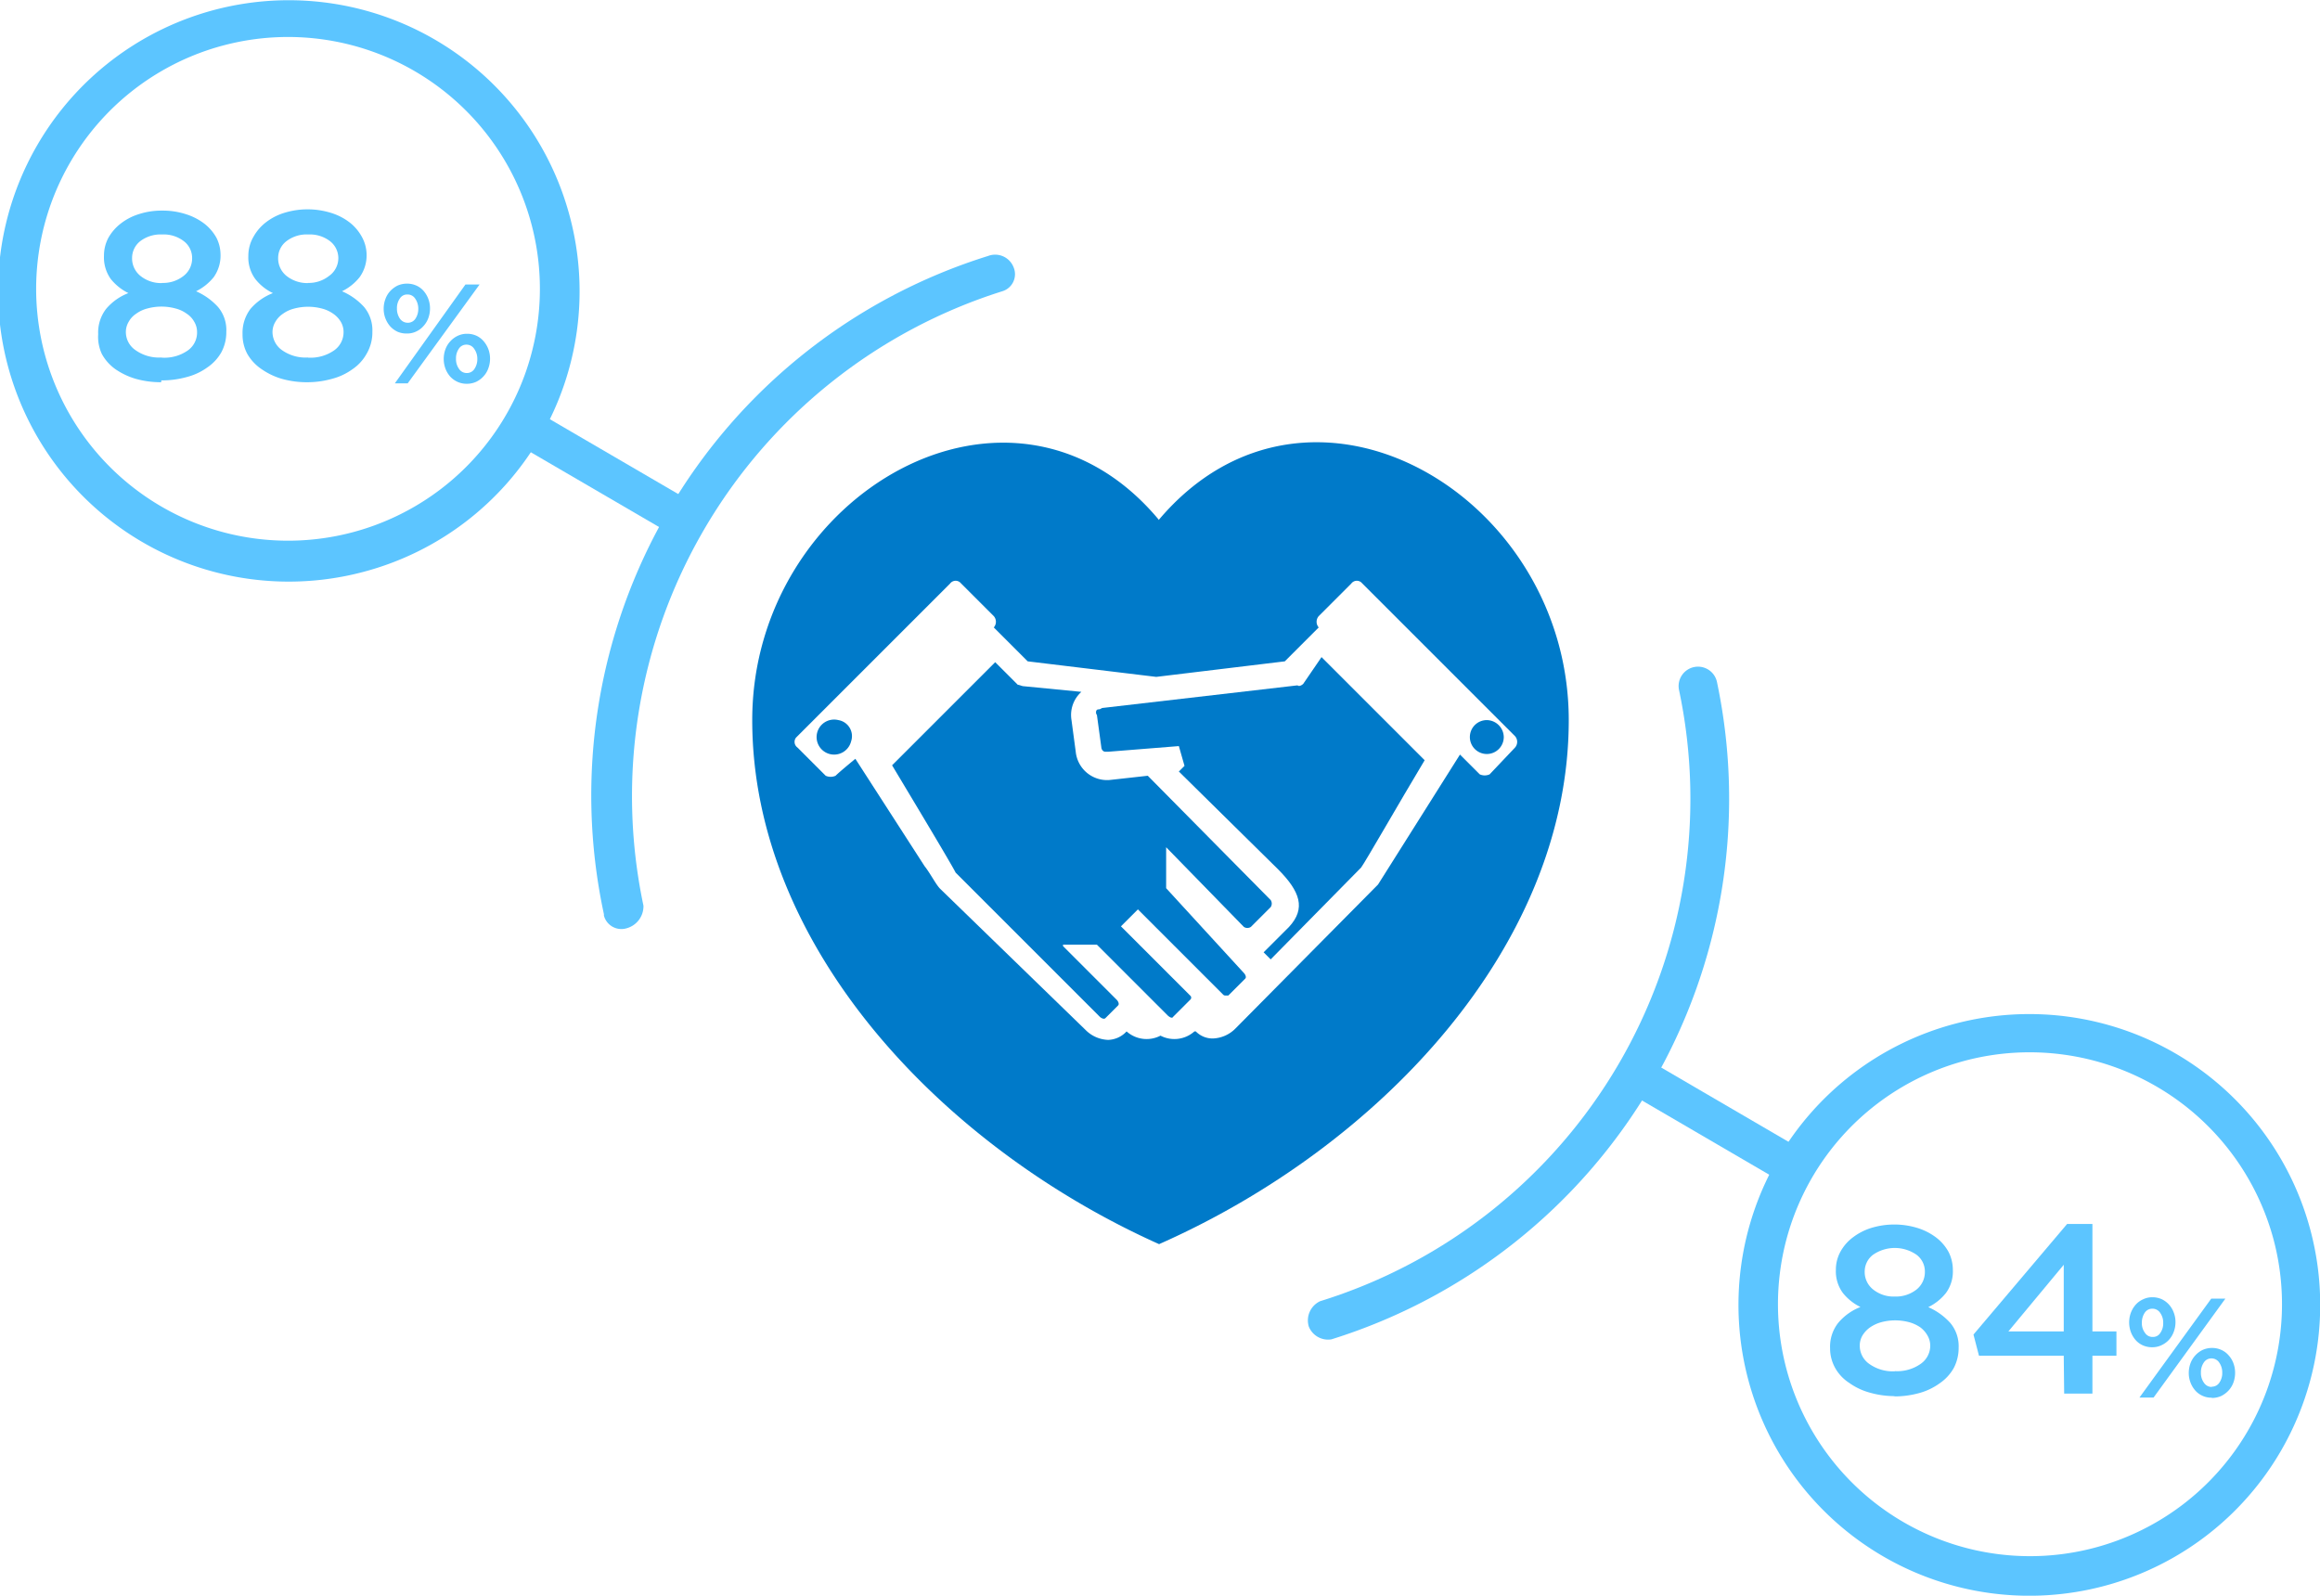 <?xml version="1.0" encoding="utf-8"?>
<!-- Generator: Adobe Illustrator 23.1.1, SVG Export Plug-In . SVG Version: 6.00 Build 0)  -->
<svg id="graphic-2" xmlns="http://www.w3.org/2000/svg" viewBox="0 0 164.23 112.97"><defs><style>.cls-1{fill:#5cc5ff;}.cls-2{fill:#007ac9;}</style></defs><title>graphic-2</title><path id="Path_16" data-name="Path 16" class="cls-1" d="M16,3.2A17.83,17.83,0,1,0,37.7,16h0A17.83,17.83,0,0,0,16,3.2m9.8,37.3A20.58,20.58,0,1,1,40.4,15.4,20.55,20.55,0,0,1,25.8,40.5" transform="translate(-0.05 -0.02)"/><path id="Path_17" data-name="Path 17" class="cls-1" d="M139.2,75.1A17.84,17.84,0,1,0,161,87.8a17.88,17.88,0,0,0-21.8-12.7m9.8,37.2a20.59,20.59,0,1,1,14.6-25.2A20.59,20.59,0,0,1,149,112.3" transform="translate(-0.05 -0.02)"/><g id="Group_416" data-name="Group 416"><path id="Path_24" data-name="Path 24" class="cls-1" d="M94.3,94.84a1.47,1.47,0,0,1-1.6-.9,1.5,1.5,0,0,1,.8-1.8,37.24,37.24,0,0,0,25.4-43.3,1.37,1.37,0,0,1,2.7-.5,40.09,40.09,0,0,1-27.3,46.5h0" transform="translate(-0.05 -0.02)"/><path id="Path_25" data-name="Path 25" class="cls-1" d="M44.4,65.74h0a1.28,1.28,0,0,1-1.6-.9v-.1A40,40,0,0,1,70,18.14a1.4,1.4,0,0,1,1.8.8,1.26,1.26,0,0,1-.8,1.7,37.48,37.48,0,0,0-25.4,43.5,1.62,1.62,0,0,1-1.2,1.6" transform="translate(-0.05 -0.02)"/><path id="Path_26" data-name="Path 26" class="cls-2" d="M92.3,48.44c-.1.1-.3.2-.4.1l-13.8,1.6c-.1,0-.1.1-.3.1s-.2.3-.1.4l.3,2.2c0,.2.1.4.3.4h.2l5-.4.4,1.4-.4.4,7,6.9c1.6,1.6,2,2.8.8,4.1l-1.8,1.8.5.5,6.4-6.5c.3-.4,2.7-4.6,4.5-7.6l-7.3-7.3Z" transform="translate(-0.05 -0.02)"/><path id="Path_27" data-name="Path 27" class="cls-2" d="M88.1,65.64a.45.45,0,0,0,.5,0l1.4-1.4a.45.45,0,0,0,0-.5l-8.7-8.8-2.7.3a2.23,2.23,0,0,1-2.4-2L75.9,51a2.2,2.2,0,0,1,.7-2l-4.1-.4c-.1,0-.3-.1-.4-.1l-1.6-1.6-7.3,7.3c1.8,3,4.2,7,4.5,7.6L77.9,72c.1.1.3.2.4.1l.9-.9c.1-.1,0-.3-.1-.4L75.3,67v-.1h2.4l5,5s.3.3.4.1l1.2-1.2a.19.19,0,0,0,0-.3h0l-4.9-4.9h0l1.2-1.2,4.5,4.5,1.5,1.5c.1.1.1.1.3.1H87l1.2-1.2c.1-.1,0-.3-.1-.4l-5.5-6V60Z" transform="translate(-0.05 -0.02)"/><path id="Path_28" data-name="Path 28" class="cls-2" d="M59.4,51a1.24,1.24,0,1,0,.9,1.5h0a1.15,1.15,0,0,0-.9-1.5h0" transform="translate(-0.05 -0.02)"/><path id="Path_29" data-name="Path 29" class="cls-2" d="M105.5,54.84a.85.85,0,0,1-.7,0l-1.4-1.4-5.8,9.2L87.5,72.84a2.36,2.36,0,0,1-1.6.7,1.66,1.66,0,0,1-1.2-.5h-.1a2.13,2.13,0,0,1-2.4.3,2.13,2.13,0,0,1-2.4-.3h0l-.1.1a1.85,1.85,0,0,1-1.2.5,2.36,2.36,0,0,1-1.6-.7l-10.3-10c-.3-.3-.7-1.1-1.1-1.6l-4.9-7.6s-1.1.9-1.4,1.2a.85.85,0,0,1-.7,0l-2-2a.49.49,0,0,1-.1-.7l.1-.1,10.8-10.8a.49.49,0,0,1,.7-.1l.1.1,2.3,2.3a.61.61,0,0,1,0,.8h0l2.4,2.4,9.1,1.1,9.1-1.1,2.4-2.4h0a.61.61,0,0,1,0-.8l2.3-2.3a.49.49,0,0,1,.7-.1l.1.1,10.8,10.8a.61.61,0,0,1,0,.8Zm-23.4-18C71.7,24.34,53.3,35,53.3,51s13.4,30.2,28.8,37.1c15.6-6.9,29-21.1,29-37.1s-18.4-26.7-29-14.2" transform="translate(-0.05 -0.02)"/><path id="Path_30" data-name="Path 30" class="cls-2" d="M105.3,51a1.2,1.2,0,1,0,1.2,1.2,1.22,1.22,0,0,0-1.2-1.2" transform="translate(-0.05 -0.02)"/></g><rect id="Rectangle_202" data-name="Rectangle 202" class="cls-1" x="40.65" y="26.37" width="2.7" height="13.3" transform="translate(-7.73 52.66) rotate(-59.76)"/><rect id="Rectangle_203" data-name="Rectangle 203" class="cls-1" x="120.26" y="72.82" width="2.7" height="13.3" transform="translate(-8.36 144.45) rotate(-59.74)"/><path class="cls-1" d="M11.52,20.05a2.33,2.33,0,0,0,1.53-.5,1.56,1.56,0,0,0,.6-1.26v0a1.49,1.49,0,0,0-.58-1.19,2.34,2.34,0,0,0-1.55-.48,2.37,2.37,0,0,0-1.55.48,1.51,1.51,0,0,0-.57,1.18v0a1.59,1.59,0,0,0,.6,1.28,2.32,2.32,0,0,0,1.52.5m0,5.28a2.88,2.88,0,0,0,1.84-.52A1.55,1.55,0,0,0,14,23.54v0a1.41,1.41,0,0,0-.2-.74,1.61,1.61,0,0,0-.53-.57,2.31,2.31,0,0,0-.79-.37,3.8,3.8,0,0,0-2,0,2.31,2.31,0,0,0-.79.37,1.61,1.61,0,0,0-.53.57,1.41,1.41,0,0,0-.2.74v0a1.55,1.55,0,0,0,.67,1.26,2.87,2.87,0,0,0,1.83.53m0,1.75a6.53,6.53,0,0,1-1.8-.24,5,5,0,0,1-1.45-.69,3.22,3.22,0,0,1-.95-1.07A2.87,2.87,0,0,1,7,23.68v0a2.74,2.74,0,0,1,.56-1.79,3.88,3.88,0,0,1,1.58-1.12,3.69,3.69,0,0,1-1.25-1,2.64,2.64,0,0,1-.48-1.64v0a2.68,2.68,0,0,1,.31-1.27,3.35,3.35,0,0,1,.86-1,4,4,0,0,1,1.3-.68,5.21,5.21,0,0,1,1.66-.25,5.29,5.29,0,0,1,1.66.25,4.26,4.26,0,0,1,1.31.67,3.27,3.27,0,0,1,.86,1A2.65,2.65,0,0,1,15.66,18v0a2.64,2.64,0,0,1-.48,1.64,3.69,3.69,0,0,1-1.25,1,4.57,4.57,0,0,1,1.55,1.11,2.52,2.52,0,0,1,.59,1.75v0a3,3,0,0,1-.34,1.44,3.18,3.18,0,0,1-1,1.09,4.32,4.32,0,0,1-1.45.68,6.55,6.55,0,0,1-1.81.24" transform="translate(-0.05 -0.02)"/><path class="cls-1" d="M21.83,20.05a2.32,2.32,0,0,0,1.52-.5A1.54,1.54,0,0,0,24,18.29v0a1.52,1.52,0,0,0-.58-1.19,2.35,2.35,0,0,0-1.55-.48,2.34,2.34,0,0,0-1.55.48,1.49,1.49,0,0,0-.58,1.18v0a1.59,1.59,0,0,0,.6,1.28,2.36,2.36,0,0,0,1.53.5m0,5.28a2.92,2.92,0,0,0,1.84-.52,1.57,1.57,0,0,0,.66-1.27v0a1.41,1.41,0,0,0-.19-.74,1.81,1.81,0,0,0-.53-.57,2.4,2.4,0,0,0-.79-.37,3.83,3.83,0,0,0-2,0,2.31,2.31,0,0,0-.79.37,1.7,1.7,0,0,0-.53.57,1.41,1.41,0,0,0-.2.74v0A1.58,1.58,0,0,0,20,24.8a2.88,2.88,0,0,0,1.84.53m0,1.75A6.55,6.55,0,0,1,20,26.84a4.94,4.94,0,0,1-1.44-.69,3.26,3.26,0,0,1-1-1.07,2.87,2.87,0,0,1-.34-1.4v0a2.8,2.8,0,0,1,.56-1.79,4,4,0,0,1,1.59-1.12,3.51,3.51,0,0,1-1.25-1,2.58,2.58,0,0,1-.49-1.64v0A2.68,2.68,0,0,1,18,16.77a3.35,3.35,0,0,1,.86-1,4.07,4.07,0,0,1,1.31-.68,5.6,5.6,0,0,1,3.31,0,4.15,4.15,0,0,1,1.31.67,3.27,3.27,0,0,1,.86,1A2.66,2.66,0,0,1,26,18v0a2.64,2.64,0,0,1-.49,1.64,3.6,3.6,0,0,1-1.25,1,4.52,4.52,0,0,1,1.56,1.11,2.57,2.57,0,0,1,.59,1.75v0A3,3,0,0,1,26,25.07a3.18,3.18,0,0,1-1,1.09,4.32,4.32,0,0,1-1.45.68,6.42,6.42,0,0,1-1.8.24" transform="translate(-0.05 -0.02)"/><path class="cls-1" d="M33.09,26.43a.63.63,0,0,0,.55-.3,1.23,1.23,0,0,0,.2-.7v0a1.2,1.2,0,0,0-.22-.71.64.64,0,0,0-.55-.3.62.62,0,0,0-.54.29,1.18,1.18,0,0,0-.2.7v0a1.18,1.18,0,0,0,.21.72.65.65,0,0,0,.55.3m0,.76a1.56,1.56,0,0,1-.66-.14,1.62,1.62,0,0,1-.52-.38,1.84,1.84,0,0,1-.33-.56,2,2,0,0,1-.12-.68v0a2,2,0,0,1,.12-.68,1.68,1.68,0,0,1,.34-.56,1.65,1.65,0,0,1,.52-.39,1.5,1.5,0,0,1,.67-.15,1.6,1.6,0,0,1,.67.14,1.51,1.51,0,0,1,.51.39,1.88,1.88,0,0,1,.45,1.23v0a1.91,1.91,0,0,1-.12.68,1.63,1.63,0,0,1-.34.57,1.69,1.69,0,0,1-.52.39,1.6,1.6,0,0,1-.67.14m-4.18-4.32a.64.64,0,0,0,.55-.29,1.25,1.25,0,0,0,.2-.7v0a1.23,1.23,0,0,0-.22-.72.63.63,0,0,0-.55-.29.6.6,0,0,0-.54.29,1.16,1.16,0,0,0-.2.7v0a1.22,1.22,0,0,0,.21.72.67.67,0,0,0,.55.29M33,20.16h1l-5.09,7H28Zm-4.16,3.47a1.56,1.56,0,0,1-.66-.13,1.65,1.65,0,0,1-.52-.39,1.88,1.88,0,0,1-.45-1.23v0a1.91,1.91,0,0,1,.12-.68,1.63,1.63,0,0,1,.34-.57,1.82,1.82,0,0,1,.52-.39,1.64,1.64,0,0,1,.67-.14,1.6,1.6,0,0,1,.67.14,1.48,1.48,0,0,1,.51.38,1.84,1.84,0,0,1,.33.56,1.91,1.91,0,0,1,.12.68v0a2,2,0,0,1-.12.68,1.68,1.68,0,0,1-.34.56,1.55,1.55,0,0,1-.52.39,1.46,1.46,0,0,1-.67.14" transform="translate(-0.05 -0.02)"/><path class="cls-1" d="M134.18,91.81a2.36,2.36,0,0,0,1.53-.49,1.58,1.58,0,0,0,.6-1.27v0a1.48,1.48,0,0,0-.58-1.19,2.7,2.7,0,0,0-3.1,0,1.49,1.49,0,0,0-.58,1.17v0a1.57,1.57,0,0,0,.61,1.29,2.31,2.31,0,0,0,1.52.49m0,5.28a2.88,2.88,0,0,0,1.84-.52,1.57,1.57,0,0,0,.67-1.27v0a1.44,1.44,0,0,0-.2-.74A1.91,1.91,0,0,0,136,94a2.62,2.62,0,0,0-.79-.37,3.83,3.83,0,0,0-2,0,2.62,2.62,0,0,0-.79.37,1.91,1.91,0,0,0-.53.57,1.43,1.43,0,0,0-.19.74v0a1.57,1.57,0,0,0,.66,1.26,2.86,2.86,0,0,0,1.84.53m0,1.76a6.42,6.42,0,0,1-1.8-.25,4.53,4.53,0,0,1-1.45-.69,3,3,0,0,1-1-1.07,2.84,2.84,0,0,1-.35-1.39v0a2.72,2.72,0,0,1,.57-1.78,3.9,3.9,0,0,1,1.58-1.13,3.6,3.6,0,0,1-1.25-1,2.58,2.58,0,0,1-.49-1.64v0a2.63,2.63,0,0,1,.32-1.27,3.14,3.14,0,0,1,.86-1,4.22,4.22,0,0,1,1.3-.68,5.6,5.6,0,0,1,3.31,0,4.33,4.33,0,0,1,1.32.68,3.25,3.25,0,0,1,.86,1,2.81,2.81,0,0,1,.31,1.28v0a2.58,2.58,0,0,1-.49,1.64,3.6,3.6,0,0,1-1.25,1,4.54,4.54,0,0,1,1.56,1.12,2.56,2.56,0,0,1,.59,1.74v0a3.06,3.06,0,0,1-.34,1.44,3.22,3.22,0,0,1-1,1.09,4.48,4.48,0,0,1-1.44.69,6.55,6.55,0,0,1-1.81.24" transform="translate(-0.05 -0.02)"/><path class="cls-1" d="M146.14,94.28V89.56l-3.92,4.72Zm0,1.72h-6l-.39-1.5,6.63-7.83h1.79v7.61h1.7V96h-1.7v2.68h-2Z" transform="translate(-0.05 -0.02)"/><path class="cls-1" d="M156.62,98.19a.62.62,0,0,0,.54-.29,1.18,1.18,0,0,0,.2-.7v0a1.21,1.21,0,0,0-.21-.71.65.65,0,0,0-.55-.3.63.63,0,0,0-.55.3,1.2,1.2,0,0,0-.2.7h0a1.17,1.17,0,0,0,.22.73.65.65,0,0,0,.55.29m0,.76a1.46,1.46,0,0,1-.67-.14,1.48,1.48,0,0,1-.51-.38,1.84,1.84,0,0,1-.33-.56,1.89,1.89,0,0,1-.12-.67v0a2,2,0,0,1,.12-.68,1.72,1.72,0,0,1,.86-.95,1.6,1.6,0,0,1,.67-.14,1.56,1.56,0,0,1,.66.14,1.48,1.48,0,0,1,.51.38,1.68,1.68,0,0,1,.34.56,1.91,1.91,0,0,1,.12.68h0a2,2,0,0,1-.12.69,1.68,1.68,0,0,1-.34.56,1.82,1.82,0,0,1-.52.39,1.64,1.64,0,0,1-.67.14m-4.18-4.32a.6.6,0,0,0,.54-.29,1.16,1.16,0,0,0,.2-.7v0a1.17,1.17,0,0,0-.21-.71.65.65,0,0,0-.55-.3.64.64,0,0,0-.55.29,1.25,1.25,0,0,0-.2.7v0a1.12,1.12,0,0,0,.22.72.63.63,0,0,0,.55.29m4.14-2.71h1l-5.08,7h-1ZM152.4,95.4a1.6,1.6,0,0,1-.67-.14,1.48,1.48,0,0,1-.51-.38,1.84,1.84,0,0,1-.33-.56,2,2,0,0,1-.12-.68v0a2,2,0,0,1,.12-.68,1.84,1.84,0,0,1,.34-.57,1.52,1.52,0,0,1,.52-.38,1.47,1.47,0,0,1,.67-.15,1.59,1.59,0,0,1,.66.14,1.62,1.62,0,0,1,.51.38,1.73,1.73,0,0,1,.34.57,1.85,1.85,0,0,1,.12.67v0a1.91,1.91,0,0,1-.12.68,1.73,1.73,0,0,1-.34.57,1.62,1.62,0,0,1-.52.38,1.5,1.5,0,0,1-.67.15" transform="translate(-0.05 -0.02)"/></svg>